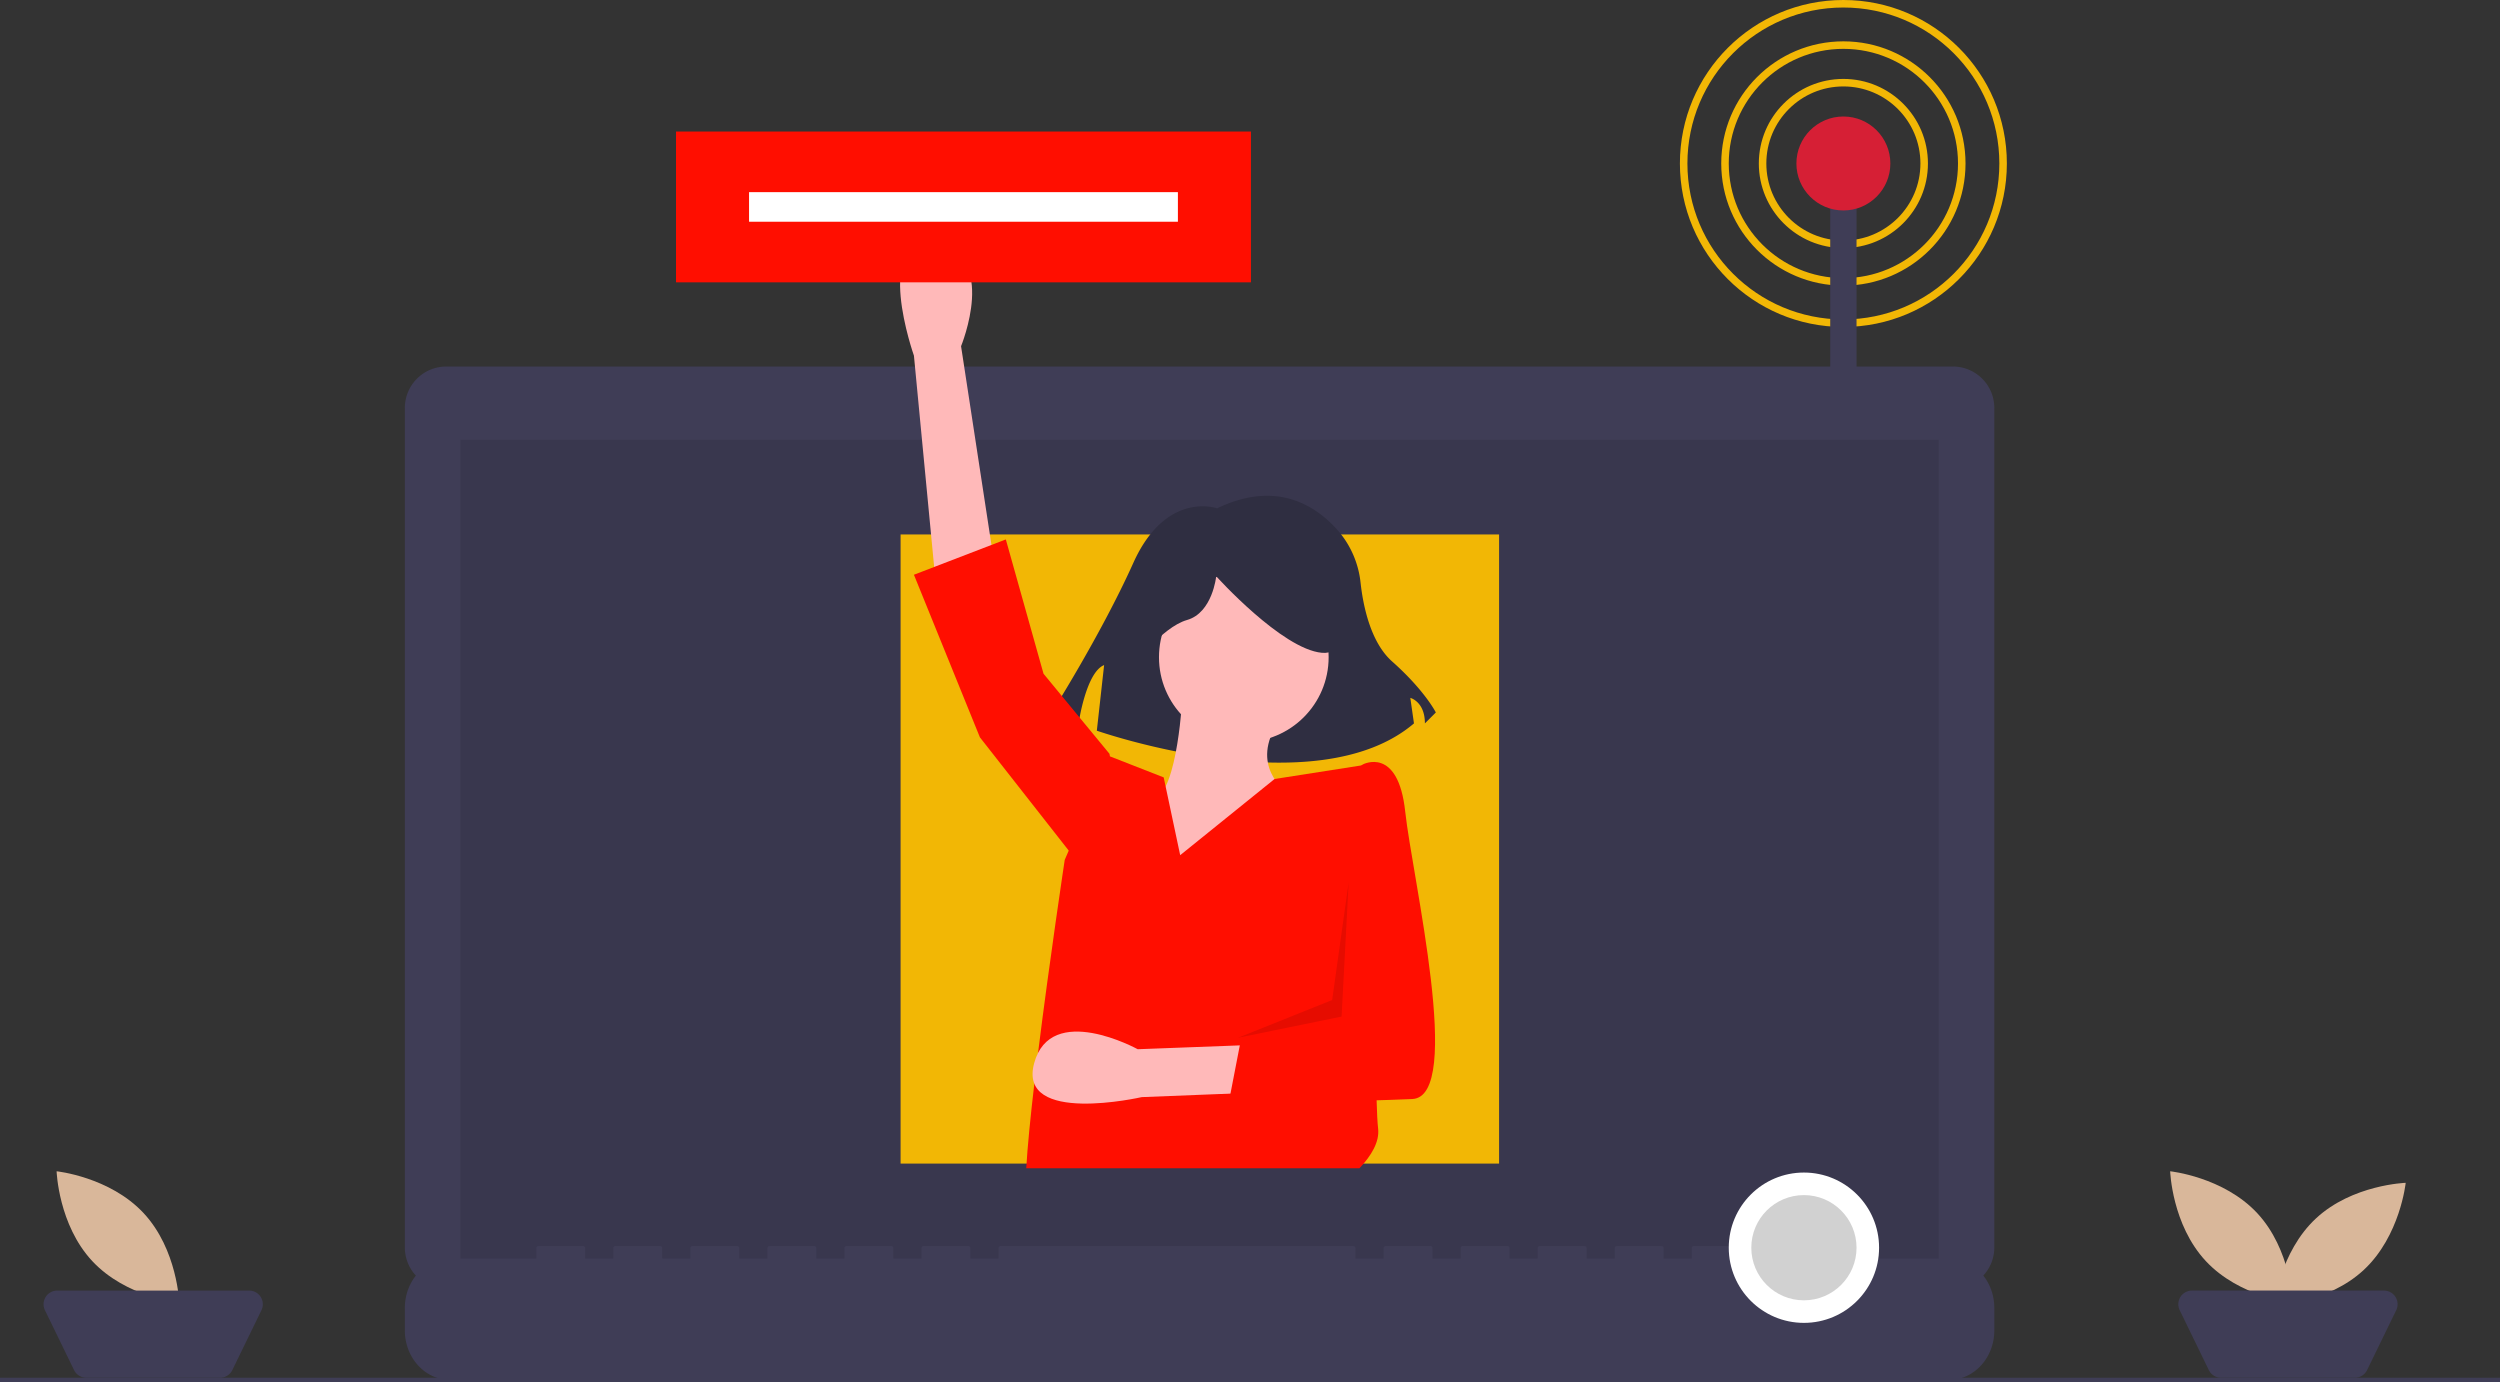<svg xmlns="http://www.w3.org/2000/svg" width="665.218" height="367.855" viewBox="0 0 665.218 367.855"><rect x="0" y="0" width="665.218" height="367.855" fill="#333333" stroke="none"/><defs><style>.a,.k,.o{fill:none;}.a{stroke:#f2b705;stroke-width:2px;}.b{fill:#3f3d56;}.c{opacity:0.1;}.d{fill:#f2b705;}.e{fill:#2f2e41;}.f{fill:#ffb9b9;}.g{fill:#ff0e00;}.h{fill:#590202;opacity:0.15;}.i{fill:#d9b79a;}.j{fill:#fff;}.k{stroke:#3f3d56;stroke-width:7px;}.l{fill:#d61f35;}.m{fill:#d1d1d1;}.n{stroke:none;}</style></defs><g transform="translate(-163 -2870)"><g class="a" transform="translate(631 2891)"><circle class="n" cx="22.5" cy="22.5" r="22.5"/><circle class="o" cx="22.5" cy="22.5" r="21.5"/></g><g class="a" transform="translate(621 2881)"><circle class="n" cx="32.5" cy="32.5" r="32.5"/><circle class="o" cx="32.5" cy="32.5" r="31.5"/></g><g class="a" transform="translate(610 2870)"><circle class="n" cx="43.5" cy="43.5" r="43.5"/><circle class="o" cx="43.5" cy="43.5" r="42.5"/></g><g transform="translate(163 2905)"><path class="b" d="M653.221,282.281H252.345a11.034,11.034,0,0,0-11.034,11.034v223.36a11.034,11.034,0,0,0,11.034,11.034H653.221a11.034,11.034,0,0,0,11.034-11.034V293.314a11.034,11.034,0,0,0-11.033-11.033Z" transform="translate(-133.59 -219.754)"/><rect class="c" width="393.357" height="221.894" transform="translate(122.514 82.026)"/><path class="b" d="M625.445,660.888h-35v-2.766a.526.526,0,0,0-.5-.548h-12a.526.526,0,0,0-.5.548v2.766h-7.5v-2.766a.526.526,0,0,0-.5-.548h-12a.526.526,0,0,0-.5.548v2.766h-7.5v-2.766a.526.526,0,0,0-.5-.548h-12a.526.526,0,0,0-.5.548v2.766h-7.5v-2.766a.526.526,0,0,0-.5-.548h-12a.526.526,0,0,0-.5.548v2.766h-7.5v-2.766a.526.526,0,0,0-.5-.548h-12a.526.526,0,0,0-.5.548v2.766h-7.5v-2.766a.526.526,0,0,0-.5-.548h-12a.526.526,0,0,0-.5.548v2.766h-7.5v-2.766a.526.526,0,0,0-.5-.548H372.979a.526.526,0,0,0-.5.548v2.766h-7.5v-2.766a.526.526,0,0,0-.5-.548h-12a.526.526,0,0,0-.5.548v2.766h-7.5v-2.766a.526.526,0,0,0-.5-.548h-12a.526.526,0,0,0-.5.548v2.766h-7.5v-2.766a.526.526,0,0,0-.5-.548h-12a.526.526,0,0,0-.5.548v2.766h-7.5v-2.766a.526.526,0,0,0-.5-.548h-12a.526.526,0,0,0-.5.548v2.766h-7.5v-2.766a.526.526,0,0,0-.5-.548h-12a.526.526,0,0,0-.5.548v2.766h-7.5v-2.766a.526.526,0,0,0-.5-.548H250a.526.526,0,0,0-.5.548v2.766h-23c-6.627,0-12,5.893-12,13.162V680c0,7.269,5.372,13.162,12,13.162H625.445c6.627,0,12-5.893,12-13.162V674.05c0-7.27-5.372-13.163-12-13.162Z" transform="translate(-106.779 -361.003)"/><rect class="d" width="159.251" height="167.402" transform="translate(239.635 107.212)"/><path class="e" d="M559.5,342.483s-13.579-4.85-22.309,14.549-22.309,40.737-22.309,40.737l7.76,1.94s1.94-13.579,6.79-15.519l-1.94,17.459s58.2,20.369,84.385-1.94l-.97-6.79s3.88.97,3.88,6.79l2.91-2.91s-2.91-5.82-11.639-13.579c-5.73-5.093-7.7-14.782-8.375-20.84a25.219,25.219,0,0,0-5.806-13.734C586.079,341.923,575.508,334.777,559.5,342.483Z" transform="translate(-235.642 -242.22)"/><path class="f" d="M460.821,320.981l-5.643-58.935s-11.285-31.976,5.643-29.468,6.9,26.96,6.9,26.96l9.4,61.443Z" transform="translate(-211.994 -202.416)"/><circle class="f" cx="22.571" cy="22.571" r="22.571" transform="translate(308.39 117.311)"/><path class="f" d="M556.308,423.661s-1.254,25.706-7.524,27.587-23.825,22.571-15.674,28.841,55.174,1.881,55.174,1.881l-4.389-32.6s-10.032-6.9-1.881-18.809Z" transform="translate(-241.649 -273.747)"/><path class="g" d="M593.693,559.315H505.039c.32-5.674,1.122-13.687,2.15-22.5.313-2.671.646-5.423.991-8.2,3.041-24.483,7.1-51.368,7.1-51.368l1.066-2.464,10.847-25.123.113.044,14.307,5.6.508,2.408L546,476l25.11-20.27,23.167-3.624,1.568-.245,2.821,26.646s-.125,5.956-.257,14.439c-.15,9.749-.313,22.841-.3,34.057.006,5.361.05,10.295.157,14.232.088,3.317.219,5.931.4,7.492C599.085,552.281,596.853,555.973,593.693,559.315Z" transform="translate(-231.968 -283.447)"/><path class="g" d="M440.537,233.923l-.627-3.762-17.555-21.317-10.032-35.737-24.452,9.4,17.555,43.261,25.079,31.976Z" transform="translate(-144.687 -64.574)"/><path class="e" d="M549.5,392.922s7.76-10.669,14.549-12.609,7.76-11.639,7.76-11.639,17.459,19.4,28.128,20.369.97-23.279.97-23.279l-19.4-4.85-18.429,1.94-14.549,9.7Z" transform="translate(-248.191 -250.341)"/><path class="f" d="M596.743,581.594l-59.984,2.379s-33.054,7.566-28.632-8.966,27.57-3.778,27.57-3.778l62.115-2.338Z" transform="translate(-232.968 -327.043)"/><path class="g" d="M620.966,457.155l5.643-4.389s9.4-5.016,11.286,12.539,15.674,75.864,1.881,76.491-48.9,1.254-48.9,1.254l3.762-19.436,28.841-1.881Z" transform="translate(-263.986 -284.357)"/><path class="h" d="M554.839,318.607l-1.881,35.737-27.587,5.643,25.079-10.032Z" transform="translate(-195.978 -118.849)"/><path class="g" d="M0,0H152.981V40.126H0Z" transform="translate(179.878)"/><rect class="b" width="665.218" height="1.254" transform="translate(0 331.601)"/><path class="i" d="M1013.68,636.956c9.013,9.672,9.479,23.888,9.479,23.888s-14.148-1.466-23.161-11.138-9.479-23.888-9.479-23.888S1004.664,627.284,1013.68,636.956Z" transform="translate(-413.065 -349.157)"/><path class="i" d="M1058.5,653.881c-9.672,9.013-23.888,9.479-23.888,9.479s1.466-14.148,11.138-23.161,23.888-9.479,23.888-9.479S1068.172,644.868,1058.5,653.881Z" transform="translate(-429.513 -350.986)"/><path class="b" d="M1040.941,699.644h-35.574a3.639,3.639,0,0,1-3.272-2.047l-7.745-15.921a3.638,3.638,0,0,1,3.272-5.23h51.064a3.639,3.639,0,0,1,3.272,5.23l-7.745,15.921A3.639,3.639,0,0,1,1040.941,699.644Z" transform="translate(-414.358 -368.043)"/><path class="i" d="M116.677,636.956c9.013,9.672,9.479,23.888,9.479,23.888S112.009,659.378,103,649.706s-9.479-23.888-9.479-23.888S107.664,627.284,116.677,636.956Z" transform="translate(-78.459 -349.157)"/><path class="b" d="M134.942,699.644H99.368A3.639,3.639,0,0,1,96.1,697.6l-7.745-15.921a3.639,3.639,0,0,1,3.272-5.23h51.064a3.639,3.639,0,0,1,3.272,5.23L138.214,697.6A3.639,3.639,0,0,1,134.942,699.644Z" transform="translate(-76.395 -368.043)"/><rect class="j" width="114.109" height="7.871" transform="translate(199.315 16.128)"/></g><line class="k" y1="57" transform="translate(653.5 2917.5)"/><circle class="l" cx="12.5" cy="12.5" r="12.5" transform="translate(641 2901)"/><circle class="j" cx="20" cy="20" r="20" transform="translate(623 3182)"/><circle class="m" cx="14" cy="14" r="14" transform="translate(629 3188)"/></g></svg>